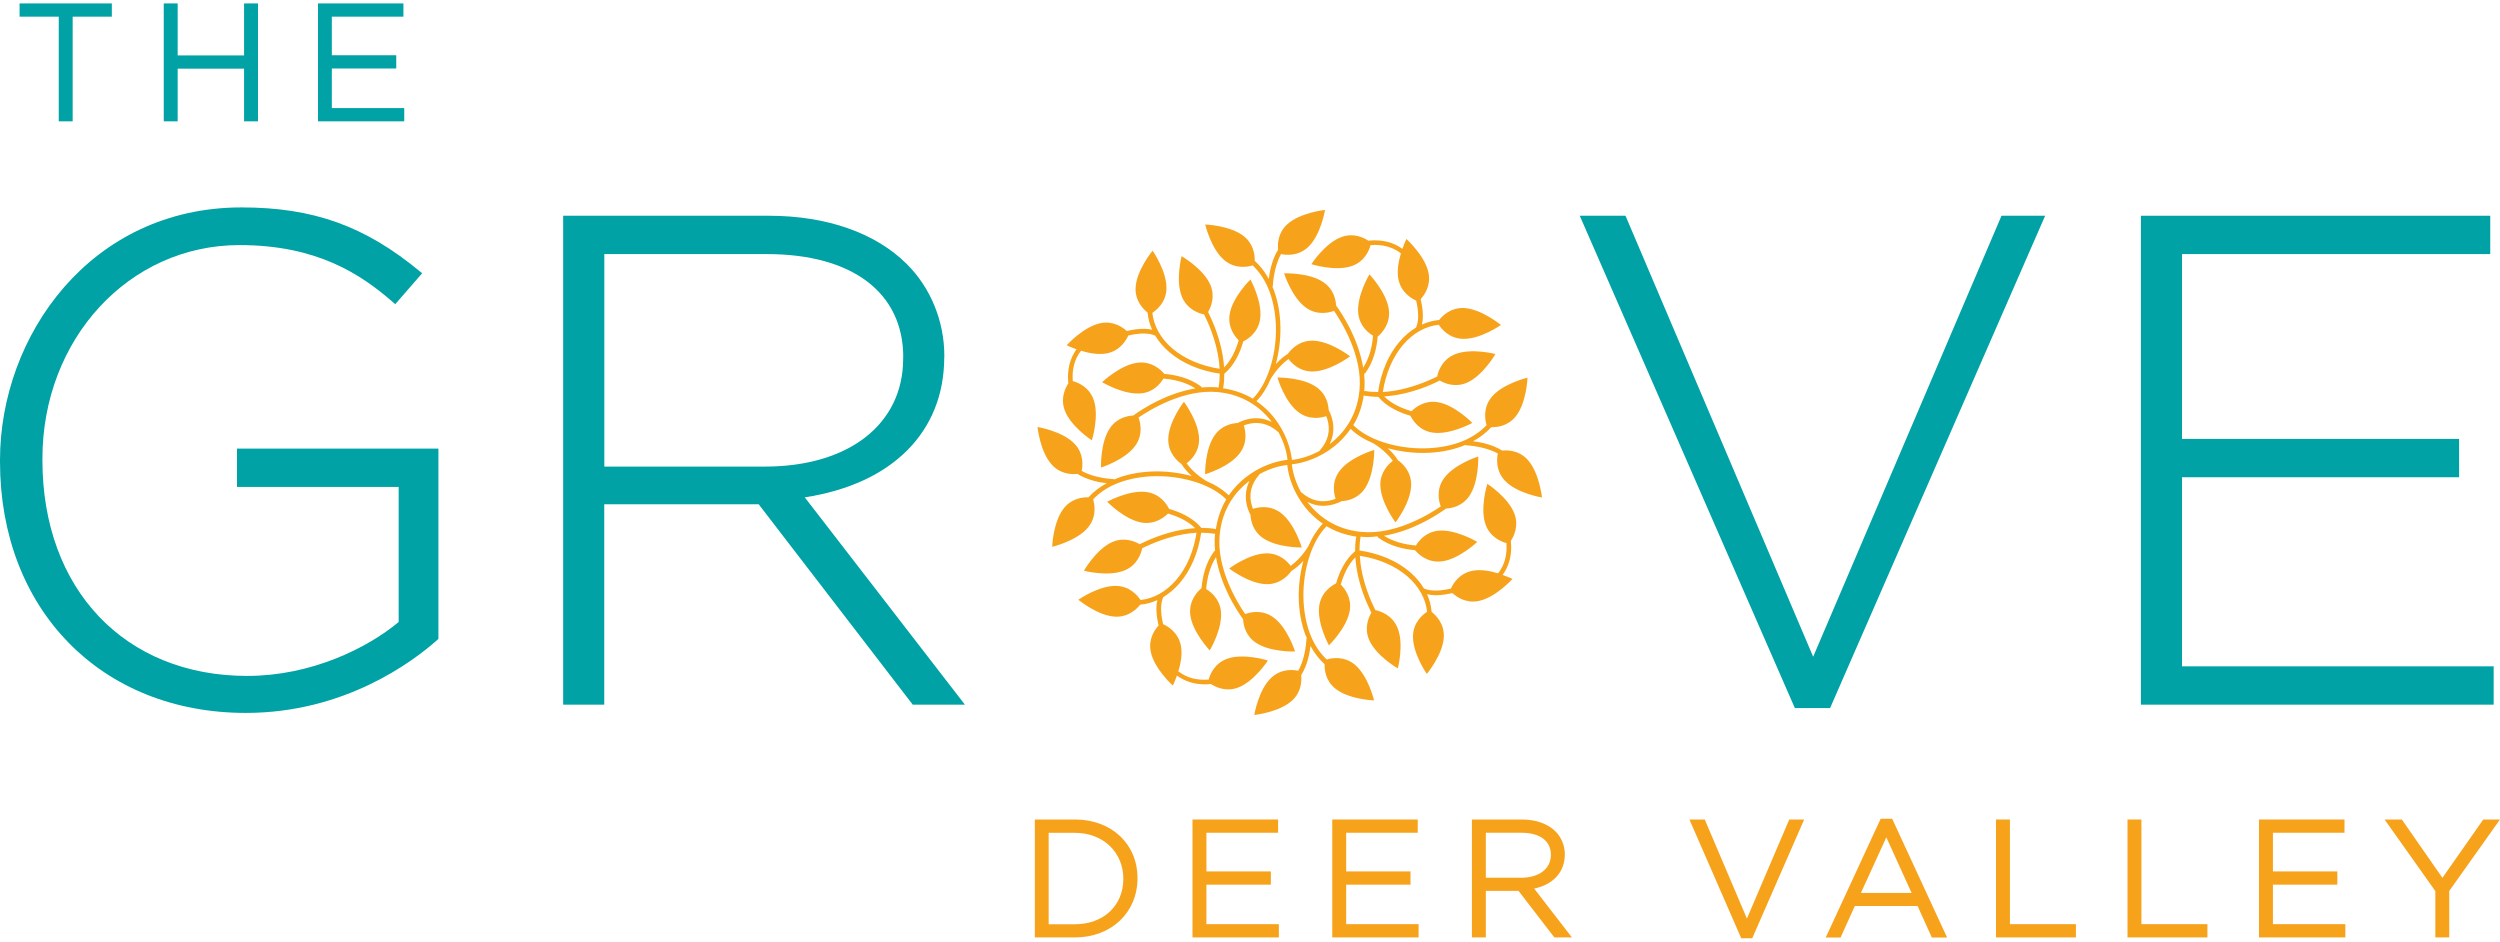 <?xml version="1.0" encoding="UTF-8"?>
<svg id="logos" xmlns="http://www.w3.org/2000/svg" viewBox="0 0 300 113">
  <defs>
    <style>
      .cls-1 {
        fill: #f7a21b;
      }

      .cls-2 {
        fill: #00a2a5;
      }
    </style>
  </defs>
  <path class="cls-1" d="M171.79,73.38c-.06-.71-.25-1.41-.55-2.08.34.08.69.13,1.05.13.67,0,1.37-.12,2-.26.49.45,1.59,1.24,3.1.96,2.07-.39,4.11-2.66,4.11-2.66,0,0-.48-.23-1.18-.48.77-1.07,1.12-2.38,1-3.88,0-.07-.02-.14-.02-.21.37-.56.96-1.76.45-3.2-.71-1.99-3.27-3.64-3.27-3.64,0,0-.92,2.91-.21,4.89.55,1.53,1.9,2.06,2.5,2.22.11,1.44-.23,2.66-1,3.63-.92-.28-2.07-.5-3.06-.31-1.63.31-2.36,1.6-2.6,2.14-1.39.32-2.51.32-3.24-.02,0,0,0,0,0,0-.42-.7-.97-1.36-1.66-1.95-1.57-1.36-3.72-2.26-6.07-2.6,0-.52.03-1.04.12-1.56,0-.04-.02-.07-.02-.1.02,0,.04,0,.07.01.3.03.61.04.91.04.37,0,.72-.05,1.08-.09.02.06.04.12.1.16,1.38,1.02,3.05,1.39,4.4,1.5.33.4,1.43,1.54,3.17,1.35,2.09-.23,4.3-2.34,4.3-2.34,0,0-2.62-1.57-4.71-1.34-1.48.17-2.3,1.19-2.65,1.77-1.24-.1-2.64-.41-3.84-1.17,1.69-.28,3.25-.88,4.4-1.45,1.55-.75,2.65-1.52,3.05-1.81.7-.04,1.93-.28,2.77-1.47,1.21-1.72,1.1-4.78,1.1-4.78,0,0-2.91.92-4.13,2.64-.96,1.36-.58,2.8-.37,3.35-1.32.91-5.42,3.45-9.52,3.06-3.23-.3-5.21-2-6.31-3.37-.06-.07-.11-.15-.17-.23.65.33,1.29.47,1.88.47.53,0,1.02-.1,1.42-.23.3-.09.57-.21.81-.33.71-.04,1.88-.29,2.7-1.4,1.25-1.7,1.21-4.75,1.21-4.75,0,0-2.93.85-4.18,2.55-.96,1.3-.66,2.7-.46,3.3-.09.04-.17.08-.26.11-1.4.45-2.7.15-3.86-.88,0,0-.02,0-.03-.01-.67-1.22-1-2.41-1.1-3.34,1.38-.14,3.35-.76,5.12-2.18.63-.5,1.32-1.19,1.93-2.08.68.67,1.59,1.25,2.68,1.71,0,0,0,0,0,0,.02.01,1.47.84,2.39,2.13-.54.41-1.49,1.33-1.5,2.84-.01,2.11,1.82,4.55,1.82,4.55,0,0,1.87-2.41,1.88-4.52.01-1.62-1.08-2.59-1.58-2.94-.3-.48-.69-.95-1.18-1.39-.02-.02-.04-.03-.06-.05,1.33.36,2.74.56,4.16.56.09,0,.17,0,.26,0,1.61-.02,3.11-.29,4.45-.78.15-.05.29-.12.43-.18.04.02.07.05.12.05.03,0,2.19.08,3.8.98-.12.59-.28,2.05.84,3.25,1.44,1.54,4.46,2.03,4.46,2.03,0,0-.32-3.03-1.76-4.57-1.03-1.1-2.35-1.13-3.02-1.06-.55-.35-1.22-.63-2.01-.84-.57-.15-1.09-.23-1.49-.28.85-.46,1.58-1.03,2.19-1.69.69.02,1.97-.12,2.91-1.26,1.34-1.63,1.44-4.68,1.44-4.68,0,0-2.97.7-4.31,2.33-1.09,1.33-.76,2.84-.6,3.37-.83.87-1.9,1.56-3.19,2.04-1.26.46-2.74.72-4.26.74-3.43.06-6.83-1.06-8.54-2.78.58-.97,1.04-2.16,1.25-3.59.03.02.05.04.08.05.55.09,1.11.14,1.66.14,1.04,1.24,2.64,1.92,3.86,2.27.27.55,1.05,1.78,2.67,2.02,2.08.31,4.76-1.16,4.76-1.16,0,0-2.13-2.19-4.21-2.5-1.54-.23-2.62.63-3.09,1.09-1.12-.33-2.38-.86-3.28-1.77,2.07-.13,4.05-.75,5.51-1.37.42-.18.8-.36,1.16-.54.58.34,1.81.87,3.22.28,1.95-.82,3.46-3.46,3.46-3.46,0,0-2.95-.77-4.9.05-1.54.65-1.98,2.08-2.09,2.65-.34.17-.7.33-1.09.5-1.44.61-3.4,1.25-5.43,1.36.33-2.2,1.19-4.22,2.45-5.69,1.2-1.39,2.7-2.22,4.26-2.38.35.53,1.26,1.63,2.85,1.69,2.11.09,4.61-1.66,4.61-1.66,0,0-2.35-1.95-4.45-2.04-1.58-.06-2.57.93-2.97,1.44-.71.06-1.4.25-2.06.55.22-.95.08-2.08-.15-3.06.45-.49,1.23-1.59.95-3.1-.39-2.07-2.66-4.11-2.66-4.11,0,0-.24.48-.48,1.18-1.06-.77-2.38-1.12-3.88-1-.07,0-.14.02-.21.02-.56-.37-1.76-.96-3.2-.45-1.98.71-3.64,3.27-3.64,3.27,0,0,2.91.92,4.89.21,1.53-.55,2.06-1.9,2.22-2.5,1.44-.11,2.66.23,3.64.99-.28.92-.5,2.07-.31,3.07.31,1.63,1.6,2.36,2.14,2.6.32,1.39.32,2.51-.02,3.24h0c-.7.42-1.36.97-1.95,1.66-1.36,1.57-2.26,3.72-2.6,6.07-.52,0-1.04-.03-1.56-.12-.04,0-.07.02-.1.02,0-.02,0-.04,0-.07.07-.68.05-1.35-.02-2.01.05-.02.1-.03.13-.07,1.02-1.38,1.39-3.05,1.5-4.4.4-.33,1.54-1.43,1.35-3.17-.23-2.09-2.34-4.3-2.34-4.3,0,0-1.57,2.62-1.34,4.71.17,1.48,1.18,2.3,1.77,2.65-.09,1.24-.41,2.64-1.18,3.84-.28-1.69-.88-3.25-1.44-4.41-.75-1.55-1.52-2.65-1.81-3.05-.04-.7-.28-1.93-1.47-2.76-1.72-1.22-4.77-1.1-4.77-1.1,0,0,.92,2.91,2.64,4.13,1.36.96,2.8.58,3.35.37.91,1.32,3.45,5.42,3.06,9.52-.3,3.23-2,5.21-3.37,6.31-.07.06-.14.1-.21.16.62-1.25.49-2.43.22-3.28-.1-.3-.21-.57-.34-.81-.04-.71-.29-1.88-1.4-2.7-1.69-1.25-4.75-1.2-4.75-1.2,0,0,.85,2.93,2.55,4.18,1.3.96,2.7.66,3.3.46.04.09.08.17.11.26.45,1.4.15,2.7-.88,3.86,0,0,0,.02,0,.03-1.21.67-2.41,1-3.34,1.1-.14-1.38-.76-3.35-2.18-5.12-.5-.63-1.2-1.32-2.08-1.93.67-.68,1.25-1.59,1.71-2.67,0,0,0,0,0,0,.01-.02.84-1.47,2.14-2.39.41.54,1.33,1.49,2.84,1.5,2.11.01,4.55-1.82,4.55-1.82,0,0-2.41-1.87-4.52-1.88-1.63-.01-2.59,1.08-2.95,1.58-.48.3-.95.69-1.39,1.18-.02.03-.04.04-.06.07.38-1.41.58-2.91.56-4.42-.02-1.61-.29-3.11-.78-4.45-.05-.15-.12-.29-.18-.43.02-.04.05-.07.05-.12,0-.03.08-2.19.98-3.8.59.12,2.05.28,3.25-.84,1.54-1.45,2.03-4.46,2.03-4.46,0,0-3.04.32-4.57,1.76-1.1,1.03-1.13,2.35-1.06,3.02-.35.55-.63,1.22-.84,2.01-.15.56-.23,1.09-.28,1.5-.46-.85-1.02-1.58-1.69-2.19.02-.69-.12-1.97-1.26-2.91-1.63-1.34-4.68-1.44-4.68-1.44,0,0,.7,2.97,2.33,4.31,1.33,1.09,2.84.76,3.37.6.87.83,1.56,1.89,2.04,3.19.46,1.26.72,2.73.75,4.26.06,3.43-1.06,6.83-2.78,8.54-.97-.58-2.16-1.04-3.59-1.25.02-.03.04-.05.05-.09.09-.55.12-1.1.12-1.65,1.25-1.04,1.93-2.64,2.28-3.88.55-.27,1.78-1.05,2.02-2.67.31-2.09-1.16-4.76-1.16-4.76,0,0-2.19,2.12-2.5,4.21-.23,1.54.62,2.62,1.09,3.08-.32,1.11-.86,2.36-1.75,3.26-.13-2.07-.77-4.04-1.39-5.5-.18-.42-.36-.8-.53-1.16.34-.58.87-1.82.28-3.23-.82-1.94-3.46-3.46-3.46-3.46,0,0-.77,2.95.05,4.9.65,1.54,2.08,1.98,2.65,2.09.17.34.33.69.5,1.08.61,1.44,1.26,3.4,1.36,5.44-2.2-.33-4.22-1.19-5.69-2.45-1.39-1.2-2.22-2.7-2.38-4.26.53-.35,1.63-1.26,1.69-2.85.09-2.1-1.66-4.61-1.66-4.61,0,0-1.95,2.35-2.04,4.46-.07,1.58.93,2.57,1.44,2.97.06.71.24,1.4.55,2.06-.95-.22-2.08-.08-3.05.15-.49-.45-1.59-1.23-3.1-.95-2.07.39-4.11,2.66-4.11,2.66,0,0,.48.24,1.18.48-.77,1.06-1.12,2.38-1,3.88,0,.07.02.14.02.21-.37.56-.96,1.77-.45,3.2.71,1.98,3.27,3.64,3.27,3.64,0,0,.92-2.91.21-4.89-.55-1.53-1.9-2.06-2.5-2.22-.11-1.44.22-2.66.99-3.64.92.28,2.07.5,3.07.32,1.63-.31,2.36-1.6,2.6-2.15,1.39-.32,2.51-.32,3.24.02,0,0,0,0,0,0,.42.7.97,1.36,1.66,1.95,1.57,1.36,3.72,2.27,6.07,2.6,0,.52-.03,1.04-.12,1.56,0,.04.02.07.03.1-.03,0-.05,0-.07,0-.67-.06-1.34-.05-2,.01-.02-.05-.04-.1-.08-.13-1.38-1.02-3.05-1.39-4.4-1.5-.33-.4-1.43-1.55-3.17-1.35-2.09.23-4.3,2.34-4.3,2.34,0,0,2.62,1.57,4.71,1.34,1.48-.16,2.3-1.18,2.65-1.77,1.24.1,2.64.41,3.84,1.18-1.7.28-3.25.88-4.41,1.44-1.55.75-2.65,1.52-3.05,1.81-.7.04-1.93.28-2.77,1.47-1.21,1.72-1.1,4.77-1.1,4.77,0,0,2.91-.91,4.13-2.64.96-1.36.58-2.8.37-3.35,1.32-.91,5.42-3.45,9.52-3.06,3.23.31,5.21,2,6.31,3.37.06.07.1.14.15.21-1.25-.62-2.43-.49-3.28-.21-.3.1-.57.21-.81.34-.71.04-1.88.29-2.7,1.4-1.25,1.69-1.2,4.75-1.2,4.75,0,0,2.93-.85,4.18-2.55.96-1.3.66-2.7.46-3.3.08-.03.16-.07.25-.1,1.41-.45,2.71-.16,3.87.87,0,0,.02,0,.03.01.67,1.21,1.01,2.41,1.1,3.34-1.38.14-3.35.76-5.12,2.18-.63.51-1.32,1.2-1.93,2.08-.68-.66-1.59-1.25-2.67-1.71t0,0s-1.47-.84-2.39-2.13c.54-.41,1.49-1.33,1.5-2.84.01-2.11-1.82-4.55-1.82-4.55,0,0-1.87,2.41-1.88,4.52-.01,1.63,1.08,2.59,1.58,2.95.3.48.69.94,1.18,1.39.02.02.04.03.07.06-1.41-.38-2.91-.58-4.42-.56-1.61.03-3.11.29-4.45.78-.15.06-.29.13-.43.19-.04-.02-.07-.05-.12-.05,0,0-1.02-.03-2.17-.34-.51-.13-1.09-.34-1.63-.64.13-.6.28-2.05-.84-3.24-1.44-1.54-4.46-2.03-4.46-2.03,0,0,.31,3.04,1.76,4.57,1.03,1.1,2.35,1.13,3.03,1.06.55.35,1.22.63,2.01.84.57.15,1.09.23,1.5.28-.85.46-1.58,1.02-2.19,1.69-.69-.02-1.97.12-2.91,1.26-1.34,1.63-1.44,4.68-1.44,4.68,0,0,2.97-.7,4.31-2.33,1.09-1.33.76-2.84.6-3.37.83-.87,1.89-1.56,3.19-2.03,1.26-.46,2.74-.72,4.26-.75.08,0,.16,0,.24,0,3.35,0,6.63,1.1,8.29,2.79-.58.97-1.04,2.16-1.25,3.59-.03-.02-.05-.05-.08-.05-.55-.09-1.1-.12-1.65-.12-1.04-1.25-2.64-1.93-3.88-2.28-.27-.55-1.05-1.78-2.67-2.02-2.09-.31-4.76,1.16-4.76,1.16,0,0,2.12,2.19,4.21,2.51,1.54.23,2.62-.63,3.09-1.09,1.11.32,2.36.86,3.26,1.75-2.07.13-4.04.77-5.5,1.39-.42.18-.8.36-1.16.53-.58-.33-1.82-.87-3.23-.28-1.95.82-3.46,3.47-3.46,3.47,0,0,2.96.77,4.9-.05,1.54-.65,1.98-2.08,2.09-2.65.34-.17.7-.34,1.09-.5,1.44-.61,3.4-1.25,5.43-1.36-.33,2.21-1.18,4.22-2.46,5.69-1.2,1.39-2.7,2.22-4.26,2.38-.35-.53-1.26-1.63-2.85-1.69-2.11-.09-4.61,1.66-4.61,1.66,0,0,2.35,1.95,4.45,2.03,1.58.06,2.57-.93,2.97-1.44.71-.06,1.4-.24,2.06-.55-.22.95-.08,2.08.15,3.05-.45.49-1.24,1.59-.95,3.1.39,2.07,2.66,4.11,2.66,4.11,0,0,.24-.49.49-1.2.93.67,2.04,1.05,3.31,1.05.18,0,.37,0,.56-.02.07,0,.14-.02.21-.02.56.37,1.77.96,3.2.45,1.98-.71,3.64-3.27,3.64-3.27,0,0-2.91-.92-4.89-.21-1.53.55-2.06,1.9-2.22,2.5-1.44.11-2.66-.22-3.64-.99.28-.92.5-2.07.31-3.06-.31-1.63-1.6-2.36-2.14-2.6-.32-1.39-.32-2.51.02-3.24h0c.7-.43,1.36-.98,1.95-1.66,1.36-1.57,2.26-3.72,2.6-6.07.52,0,1.04.03,1.56.12.04,0,.07-.02.11-.02,0,.02,0,.04-.01.07-.07.67-.05,1.34.01,2-.05.02-.1.03-.13.08-1.02,1.38-1.38,3.05-1.5,4.4-.4.33-1.54,1.43-1.35,3.17.23,2.09,2.34,4.3,2.34,4.3,0,0,1.57-2.62,1.34-4.71-.17-1.48-1.18-2.3-1.77-2.65.1-1.24.41-2.64,1.18-3.84.28,1.69.88,3.25,1.44,4.41.75,1.55,1.52,2.65,1.81,3.05.04.7.28,1.93,1.47,2.77,1.72,1.21,4.77,1.1,4.77,1.1,0,0-.92-2.91-2.64-4.12-1.36-.96-2.8-.58-3.35-.37-.91-1.32-3.45-5.42-3.06-9.52.3-3.23,2-5.22,3.37-6.31.07-.06.14-.1.21-.15-.62,1.25-.49,2.43-.22,3.28.1.3.21.57.34.81.04.71.29,1.88,1.4,2.7,1.7,1.25,4.75,1.2,4.75,1.2,0,0-.85-2.93-2.55-4.18-1.3-.96-2.7-.66-3.3-.46-.03-.09-.07-.16-.1-.25-.46-1.41-.16-2.71.87-3.88,0,0,0-.02,0-.03,1.21-.67,2.41-1.01,3.34-1.1.14,1.38.76,3.35,2.18,5.11.5.63,1.2,1.32,2.08,1.93-.66.69-1.25,1.59-1.71,2.67,0,0,0,0,0,0-.01.02-.84,1.47-2.14,2.39-.41-.54-1.33-1.49-2.84-1.5-2.11-.01-4.54,1.82-4.54,1.82,0,0,2.42,1.87,4.52,1.88,1.63.01,2.59-1.08,2.95-1.58.48-.3.95-.69,1.39-1.18.02-.02.04-.04.05-.07-.38,1.41-.58,2.91-.56,4.42.02,1.61.29,3.11.78,4.45.06.15.12.29.19.43-.02.04-.05.07-.05.12,0,.01-.03,1.03-.34,2.17-.13.51-.34,1.09-.64,1.63-.59-.13-2.05-.28-3.25.85-1.53,1.44-2.03,4.46-2.03,4.46,0,0,3.03-.32,4.57-1.76,1.1-1.03,1.13-2.35,1.06-3.02.35-.55.63-1.22.84-2.01.15-.57.23-1.09.28-1.5.46.85,1.02,1.59,1.69,2.19-.02.69.12,1.97,1.26,2.91,1.63,1.34,4.68,1.44,4.68,1.44,0,0-.7-2.97-2.33-4.31-1.33-1.08-2.84-.76-3.36-.6-.87-.83-1.56-1.9-2.04-3.19-.46-1.26-.72-2.74-.75-4.26-.06-3.43,1.06-6.83,2.78-8.54.97.58,2.16,1.04,3.59,1.25-.02.03-.05.05-.05.09-.09.55-.12,1.1-.12,1.65-1.25,1.04-1.93,2.64-2.28,3.87-.55.27-1.78,1.05-2.02,2.67-.31,2.09,1.16,4.76,1.16,4.76,0,0,2.19-2.12,2.51-4.21.23-1.54-.63-2.62-1.09-3.09.32-1.11.86-2.36,1.75-3.26.13,2.07.77,4.04,1.39,5.49.18.42.36.8.53,1.16-.34.58-.87,1.81-.28,3.22.82,1.95,3.46,3.46,3.46,3.46,0,0,.77-2.96-.05-4.9-.65-1.54-2.08-1.98-2.65-2.1-.16-.34-.33-.69-.5-1.07-.61-1.44-1.26-3.41-1.36-5.44,2.21.33,4.22,1.18,5.69,2.45,1.39,1.2,2.22,2.7,2.38,4.26-.53.35-1.63,1.26-1.69,2.85-.09,2.11,1.66,4.61,1.66,4.61,0,0,1.95-2.35,2.04-4.45.06-1.58-.93-2.57-1.44-2.97Z"/>
  <g>
    <path class="cls-2" d="M28.44,58.43h19.4v16.21c-3.78,3.15-10.51,6.47-18.18,6.47-14.7,0-24.57-10.41-24.57-25.89v-.17c0-14.38,10.39-25.64,23.65-25.64,9.31,0,14.55,3.48,18.46,6.89l.23.2,3.23-3.71-.25-.2c-6.6-5.47-12.81-7.7-21.43-7.7C10.85,24.89,0,40.31,0,55.22v.17c0,17.76,12.13,30.16,29.5,30.16,11.85,0,20.04-6.14,23.01-8.79l.1-.09v-22.84h-24.17v4.6Z"/>
    <path class="cls-2" d="M113.32,42.86v-.16c0-4.14-1.63-8.15-4.49-11-3.75-3.75-9.63-5.81-16.56-5.81h-24.69v58.67h4.93v-24.05h18.53l18.49,24.05h6.26l-19.22-24.88c10.49-1.6,16.74-7.85,16.74-16.82ZM108.38,42.86v.17c0,7.87-6.52,12.96-16.6,12.96h-19.26v-25.5h19.51c10.24,0,16.36,4.62,16.36,12.38Z"/>
    <polygon class="cls-2" points="215.39 84.97 219.61 84.97 245.23 26.32 245.42 25.89 240.18 25.89 217.58 78.81 195.14 26.08 195.06 25.89 189.57 25.89 215.3 84.78 215.39 84.97"/>
    <polygon class="cls-2" points="299.24 79.96 261.84 79.96 261.84 57.27 295.09 57.27 295.09 52.67 261.84 52.67 261.84 30.49 298.83 30.49 298.83 25.89 256.91 25.89 256.91 84.56 299.24 84.56 299.24 79.96"/>
  </g>
  <g>
    <path class="cls-1" d="M129,98.34h-4.82v14.15h4.82c4.35,0,7.5-2.98,7.5-7.11s-3.15-7.04-7.5-7.04ZM134.8,105.46c0,3.21-2.38,5.45-5.8,5.45h-3.16v-10.97h3.16c3.36,0,5.8,2.31,5.8,5.52Z"/>
    <polygon class="cls-1" points="144.77 106.16 152.5 106.16 152.5 104.57 144.77 104.57 144.77 99.93 153.37 99.93 153.37 98.34 143.1 98.34 143.1 112.49 153.46 112.49 153.46 110.9 144.77 110.9 144.77 106.16"/>
    <polygon class="cls-1" points="161.54 106.16 169.26 106.16 169.26 104.57 161.54 104.57 161.54 99.93 170.13 99.93 170.13 98.34 159.87 98.34 159.87 112.49 170.23 112.49 170.23 110.9 161.54 110.9 161.54 106.16"/>
    <path class="cls-1" d="M187.78,102.51c0-1.03-.41-2.03-1.12-2.74-.92-.92-2.35-1.43-4.03-1.43h-6v14.15h1.67v-5.59h3.92l4.3,5.59h2.11l-4.53-5.86c2.32-.49,3.68-2,3.68-4.13ZM178.3,99.93h4.27c2.22,0,3.54.98,3.54,2.65s-1.41,2.75-3.6,2.75h-4.21v-5.41Z"/>
    <polygon class="cls-1" points="209.63 110.23 204.57 98.34 202.73 98.34 208.86 112.39 208.95 112.59 210.27 112.59 216.5 98.34 214.71 98.34 209.63 110.23"/>
    <path class="cls-1" d="M225.68,98.25l-6.59,14.25h1.78l1.71-3.78h7.53l1.71,3.78h1.83l-6.59-14.25h-1.39ZM223.31,107.15l3.05-6.67,3.03,6.67h-6.08Z"/>
    <polygon class="cls-1" points="241.19 98.34 239.52 98.34 239.52 112.49 249.11 112.49 249.11 110.9 241.19 110.9 241.19 98.34"/>
    <polygon class="cls-1" points="256.97 98.34 255.3 98.34 255.3 112.49 264.89 112.49 264.89 110.9 256.97 110.9 256.97 98.34"/>
    <polygon class="cls-1" points="272.75 106.16 280.48 106.16 280.48 104.57 272.75 104.57 272.75 99.93 281.34 99.93 281.34 98.34 271.08 98.34 271.08 112.49 281.44 112.49 281.44 110.9 272.75 110.9 272.75 106.16"/>
    <polygon class="cls-1" points="297.99 98.34 293.09 105.34 288.22 98.34 286.15 98.34 292.24 106.93 292.24 112.49 293.91 112.49 293.91 106.91 300 98.34 297.99 98.34"/>
  </g>
  <polygon class="cls-2" points="7.05 14.56 8.72 14.56 8.72 2 13.42 2 13.42 .41 2.35 .41 2.35 2 7.05 2 7.05 14.56"/>
  <polygon class="cls-2" points="21.32 8.24 29.29 8.24 29.29 14.56 30.96 14.56 30.96 .41 29.29 .41 29.29 6.65 21.32 6.65 21.32 .41 19.65 .41 19.65 14.56 21.32 14.56 21.32 8.24"/>
  <polygon class="cls-2" points="48.51 12.97 39.82 12.97 39.82 8.22 47.55 8.22 47.55 6.63 39.82 6.63 39.82 2 48.41 2 48.41 .41 38.16 .41 38.16 14.56 48.51 14.56 48.51 12.97"/>
</svg>